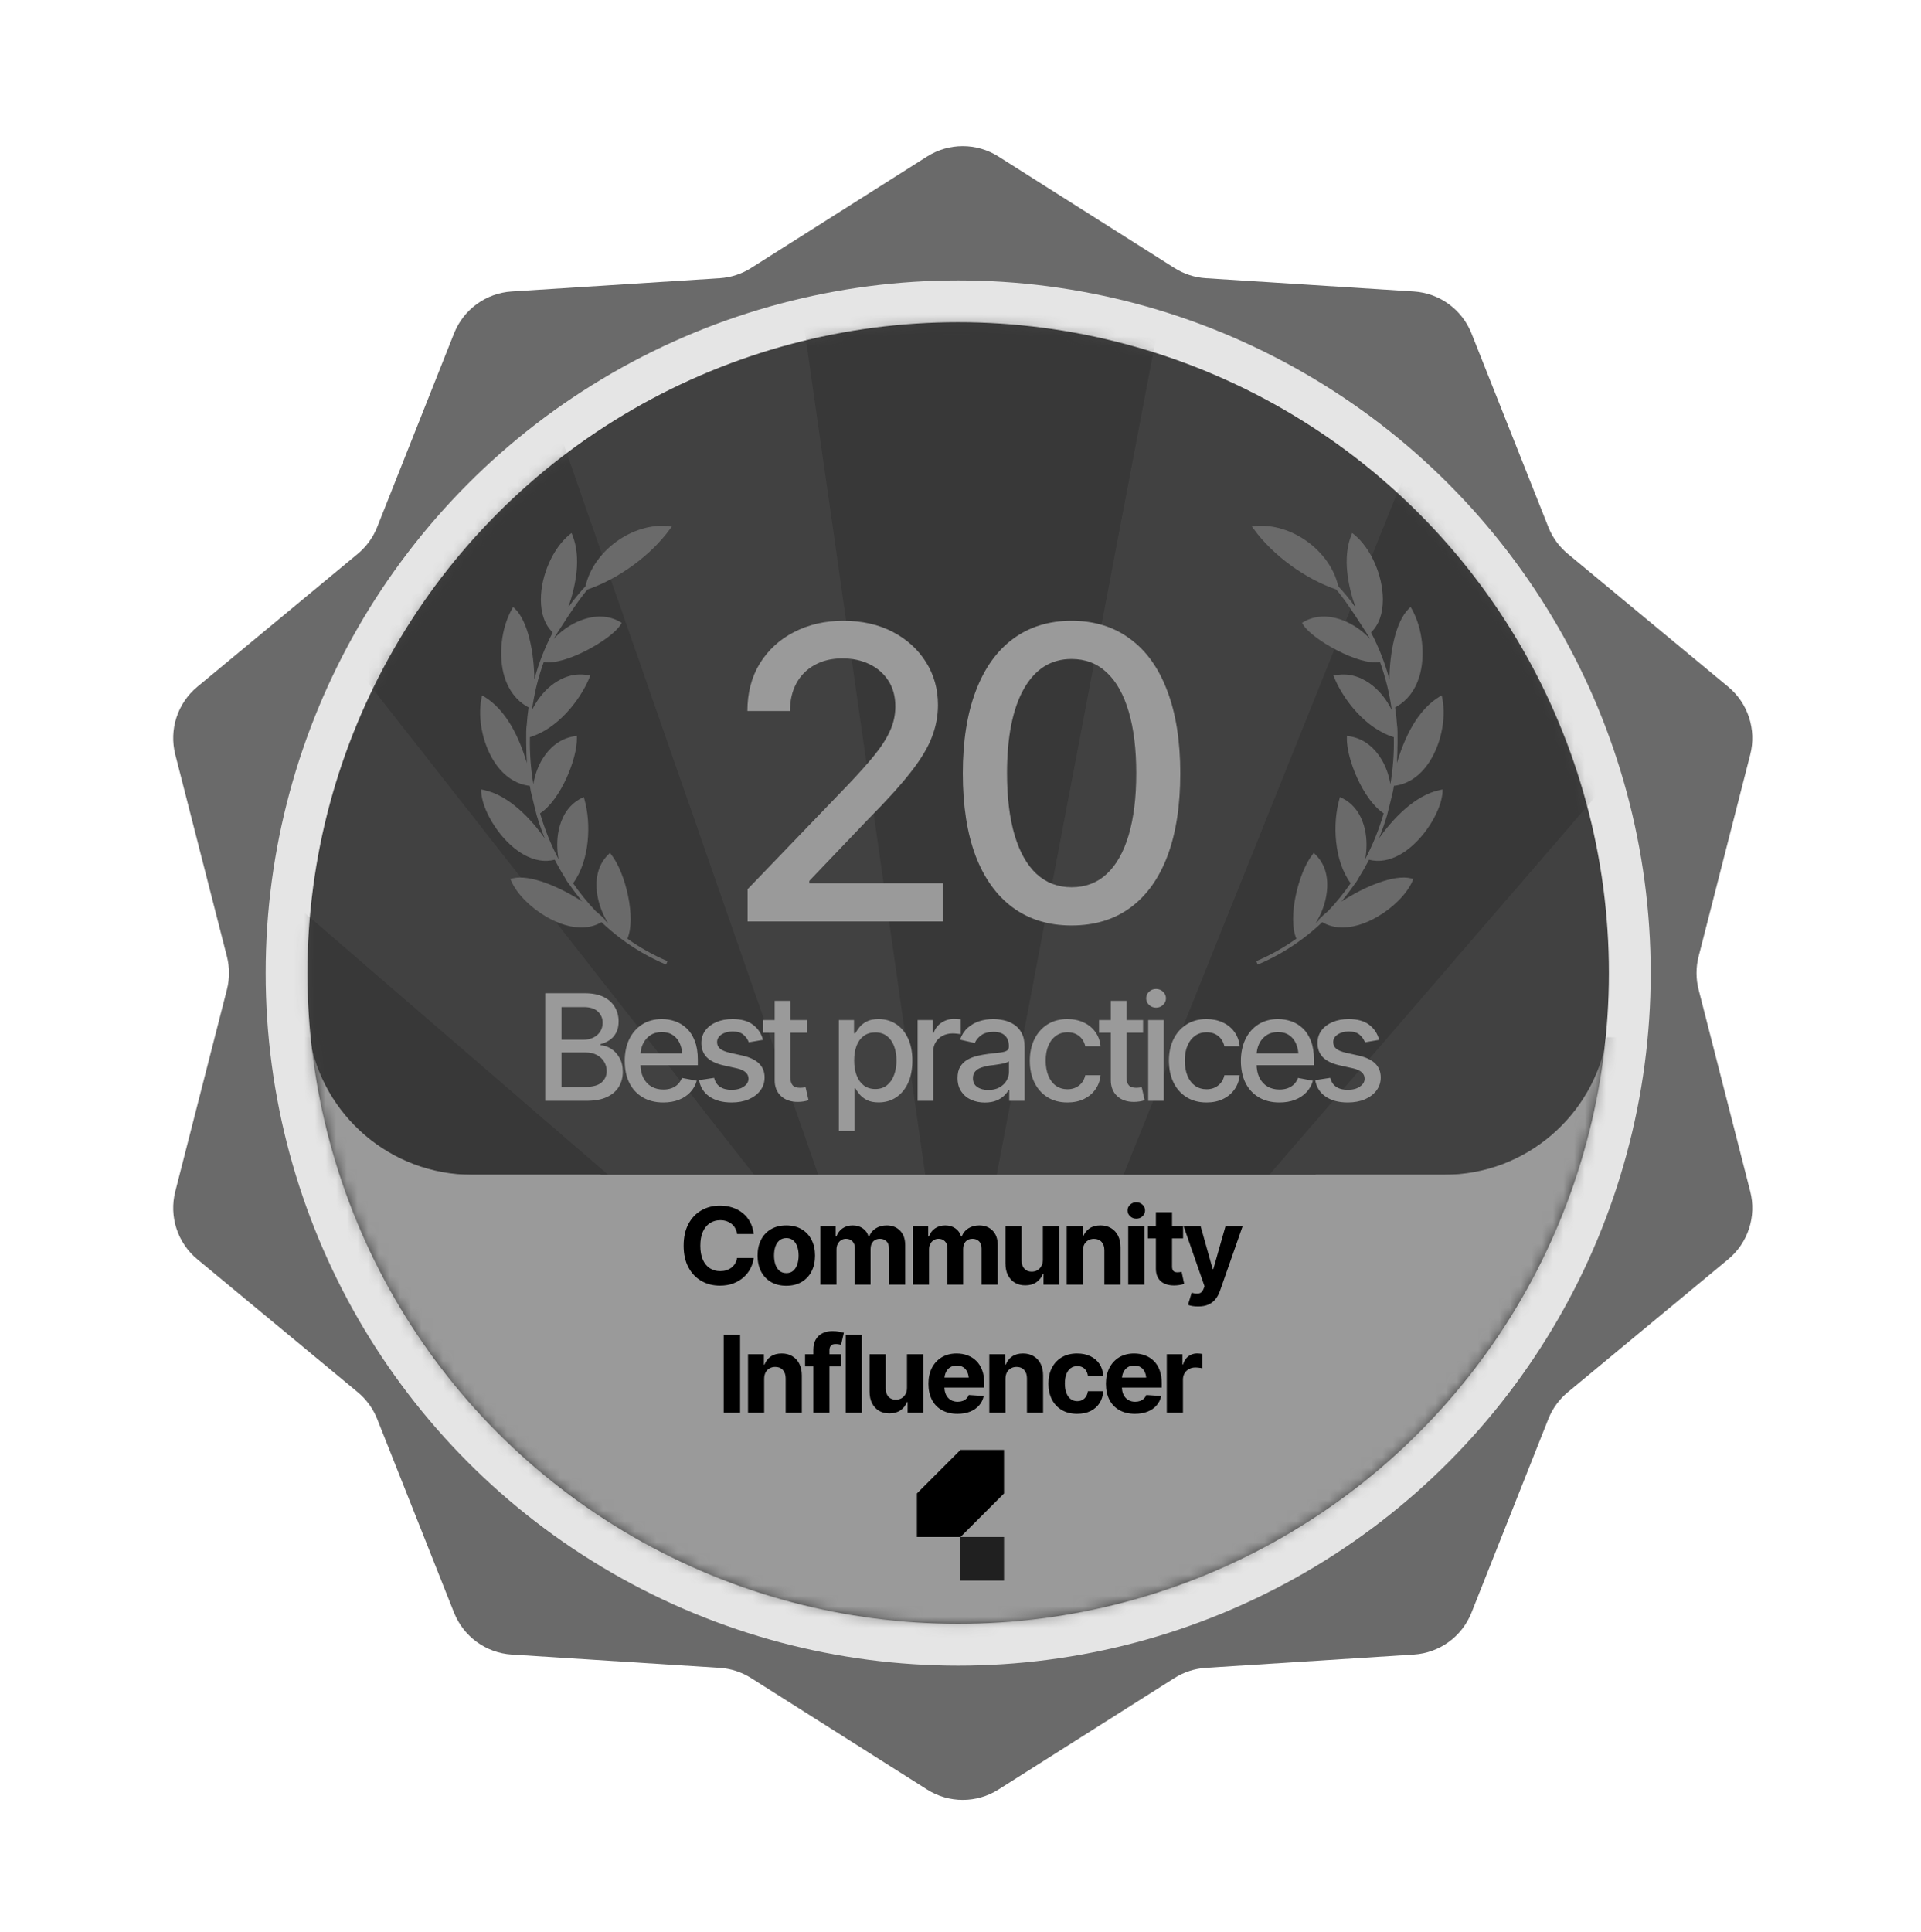 <svg width="180" height="181" viewBox="0 0 180 181" fill="none" xmlns="http://www.w3.org/2000/svg">
<path d="M86.876 14.661C88.914 13.37 91.514 13.37 93.553 14.661L110.05 25.11C110.935 25.671 111.946 26 112.991 26.066L132.48 27.309C134.888 27.463 136.991 28.991 137.882 31.234L145.086 49.384C145.472 50.358 146.098 51.218 146.904 51.886L161.939 64.347C163.797 65.887 164.601 68.36 164.003 70.698L159.163 89.616C158.903 90.631 158.903 91.694 159.163 92.709L164.003 111.627C164.601 113.965 163.797 116.438 161.94 117.978L146.904 130.438C146.098 131.107 145.472 131.967 145.086 132.94L137.882 151.091C136.991 153.333 134.888 154.862 132.48 155.015L112.991 156.258C111.946 156.325 110.935 156.654 110.05 157.214L93.553 167.663C91.514 168.955 88.914 168.955 86.876 167.663L70.379 157.214C69.494 156.654 68.483 156.325 67.437 156.258L47.949 155.015C45.541 154.862 43.437 153.333 42.547 151.091L35.343 132.94C34.956 131.967 34.331 131.107 33.525 130.438L18.489 117.978C16.631 116.438 15.828 113.965 16.426 111.627L21.266 92.709C21.525 91.694 21.525 90.631 21.266 89.616L16.426 70.698C15.828 68.36 16.631 65.887 18.489 64.347L33.525 51.886C34.331 51.218 34.956 50.358 35.343 49.384L42.547 31.234C43.437 28.991 45.541 27.463 47.949 27.309L67.437 26.066C68.483 26 69.494 25.671 70.379 25.11L86.876 14.661Z" fill="#6A6A6A"/>
<circle cx="89.785" cy="91.162" r="62.932" fill="#414141" stroke="#E5E5E5" stroke-width="3.916"/>
<mask id="mask0_8851_6774" style="mask-type:alpha" maskUnits="userSpaceOnUse" x="28" y="30" width="123" height="123">
<circle cx="89.785" cy="91.162" r="59.017" fill="#43509B" stroke="#E2BF2B" stroke-width="3.916"/>
</mask>
<g mask="url(#mask0_8851_6774)">
<g opacity="0.3">
<path d="M89.569 130.13L29.014 -293.754H170.308L89.569 130.13Z" fill="#202020"/>
<path d="M81.457 123.803L-182.928 -213.014L-60.563 -283.662L81.457 123.803Z" fill="#202020"/>
<path d="M71.258 122.38L-326.114 -37.12L-255.467 -159.485L71.258 122.38Z" fill="#202020"/>
<path d="M61.736 126.247L-362.148 186.802L-362.148 45.507L61.736 126.247Z" fill="#202020"/>
<path d="M55.409 134.357L-281.408 398.741L-352.056 276.376L55.409 134.357Z" fill="#202020"/>
<path d="M54 144.543L-105.5 541.915L-227.865 471.268L54 144.543Z" fill="#202020"/>
<path d="M65.985 160.383L330.369 497.2L208.004 567.848L65.985 160.383Z" fill="#202020"/>
<path d="M76.146 161.794L473.518 321.294L402.87 443.659L76.146 161.794Z" fill="#202020"/>
<path d="M85.667 157.937L509.551 97.382L509.551 238.677L85.667 157.937Z" fill="#202020"/>
<path d="M91.993 149.836L428.811 -114.548L499.458 7.816L91.993 149.836Z" fill="#202020"/>
<path d="M93.403 139.656L252.903 -257.716L375.268 -187.069L93.403 139.656Z" fill="#202020"/>
</g>
<path d="M28.998 97.177C30.225 104.491 36.585 110.064 44.248 110.064H56.276V144.861H-73.031V97.177H28.998Z" fill="#9A9A9A"/>
<path d="M150.572 97.177C149.345 104.491 142.985 110.064 135.322 110.064H123.294V144.861H252.602V97.177H150.572Z" fill="#9A9A9A"/>
<rect x="25.346" y="110.064" width="129.308" height="46.826" fill="#9A9A9A"/>
</g>
<path d="M130.913 68.021C130.874 67.432 130.81 66.851 130.728 66.272C130.782 66.24 130.84 66.215 130.894 66.183C131.877 65.616 132.598 64.668 132.983 63.43C133.591 61.478 133.305 58.859 132.29 57.061L132.177 56.866L132.015 57.021C130.772 58.216 130.217 61.153 130.19 63.652C129.777 62.118 129.199 60.641 128.467 59.253C129.199 58.555 129.584 57.489 129.579 56.15C129.571 53.893 128.438 51.342 126.891 50.085L126.706 49.936L126.617 50.159C125.777 52.264 126.31 54.875 127.011 56.896C126.516 56.204 125.975 55.545 125.395 54.918C124.666 51.618 120.989 48.947 117.605 49.292L117.301 49.322L117.482 49.569C119.255 52.011 122.281 54.229 125.197 55.223L125.2 55.229C126.138 56.238 128.33 59.744 128.39 59.867C127.701 59.118 126.798 58.486 125.831 58.115C124.478 57.598 123.176 57.658 122.154 58.264L122.005 58.349L122.093 58.501C122.915 59.899 127.394 62.416 129.306 62.016C129.833 63.465 130.204 64.981 130.413 66.541C129.993 65.668 129.389 64.859 128.655 64.263C127.898 63.646 126.676 62.972 125.16 63.259L124.946 63.298L125.031 63.498C125.932 65.667 128.046 68.29 130.606 69.066C130.637 70.515 130.533 71.988 130.282 73.466C130.143 72.611 129.844 71.767 129.395 71.056C128.878 70.228 127.939 69.196 126.405 68.974L126.209 68.946L126.204 69.143C126.162 71.047 127.702 74.914 129.655 76.205C129.215 77.712 128.633 79.152 127.921 80.499C128.089 79.6 128.096 78.625 127.9 77.737C127.686 76.757 127.138 75.446 125.746 74.767L125.56 74.676L125.504 74.877C124.846 77.151 125.002 80.652 126.562 82.751C125.919 83.683 125.209 84.556 124.439 85.367C124.152 85.597 123.9 85.823 123.698 86.028L123.551 86.177L123.594 86.206C123.493 86.302 123.389 86.393 123.286 86.487C123.826 85.629 124.214 84.587 124.33 83.557C124.447 82.542 124.352 81.107 123.242 80.045L123.104 79.911L122.985 80.063C121.631 81.781 120.638 86.029 121.474 87.946C120.304 88.778 119.045 89.489 117.712 90.052L117.849 90.375C118.611 90.053 119.349 89.684 120.059 89.274C121.449 88.472 122.732 87.506 123.901 86.399C124.822 86.949 125.987 87.048 127.289 86.67C127.878 86.499 128.474 86.235 129.047 85.904C130.52 85.053 131.827 83.764 132.357 82.533L132.439 82.344L132.239 82.296C130.602 81.881 127.777 83.115 125.704 84.461C126.117 83.959 126.513 83.44 126.885 82.9L126.911 82.866C127.084 82.656 127.238 82.413 127.375 82.147C127.699 81.631 128.001 81.094 128.285 80.548C129.22 80.791 130.228 80.618 131.231 80.039C131.403 79.94 131.576 79.829 131.749 79.706C133.713 78.297 135.105 75.713 135.171 74.185L135.179 73.963L134.96 74.005C132.528 74.504 130.472 76.787 129.217 78.536C129.498 77.839 129.749 77.128 129.967 76.395C129.967 76.395 130.48 74.365 130.524 74.137C130.555 73.966 130.586 73.795 130.615 73.626C131.168 73.566 131.695 73.392 132.182 73.111C132.755 72.78 133.273 72.301 133.725 71.689C134.969 69.992 135.552 67.402 135.142 65.389L135.092 65.143L134.88 65.272C132.814 66.53 131.604 69.086 130.89 71.496C130.954 70.714 130.983 68.336 130.92 68.021L130.913 68.021Z" fill="#6A6A6A"/>
<path d="M49.349 68.021C49.387 67.432 49.452 66.851 49.534 66.272C49.48 66.24 49.422 66.215 49.367 66.183C48.385 65.616 47.663 64.668 47.278 63.43C46.671 61.478 46.957 58.859 47.972 57.061L48.084 56.866L48.247 57.021C49.49 58.216 50.044 61.153 50.072 63.652C50.484 62.118 51.062 60.641 51.795 59.253C51.063 58.555 50.678 57.489 50.683 56.15C50.691 53.893 51.823 51.342 53.371 50.085L53.556 49.936L53.645 50.159C54.485 52.264 53.952 54.875 53.251 56.896C53.746 56.204 54.287 55.545 54.867 54.918C55.596 51.618 59.273 48.947 62.657 49.292L62.961 49.322L62.78 49.569C61.007 52.011 57.981 54.229 55.065 55.223L55.062 55.229C54.123 56.238 51.931 59.744 51.872 59.867C52.56 59.118 53.464 58.486 54.43 58.115C55.783 57.598 57.086 57.658 58.108 58.264L58.257 58.349L58.169 58.501C57.347 59.899 52.868 62.416 50.956 62.016C50.429 63.465 50.058 64.981 49.848 66.541C50.268 65.668 50.873 64.859 51.607 64.263C52.364 63.646 53.586 62.972 55.101 63.259L55.315 63.298L55.231 63.498C54.33 65.667 52.216 68.29 49.655 69.066C49.625 70.515 49.729 71.988 49.98 73.466C50.118 72.611 50.418 71.767 50.867 71.056C51.384 70.228 52.323 69.196 53.857 68.974L54.053 68.946L54.057 69.143C54.1 71.047 52.559 74.914 50.607 76.205C51.047 77.712 51.629 79.152 52.341 80.499C52.173 79.6 52.166 78.625 52.362 77.737C52.576 76.757 53.123 75.446 54.516 74.767L54.702 74.676L54.758 74.877C55.416 77.151 55.259 80.652 53.7 82.751C54.342 83.683 55.053 84.556 55.823 85.367C56.11 85.597 56.361 85.823 56.564 86.028L56.711 86.177L56.668 86.206C56.769 86.302 56.873 86.393 56.975 86.487C56.435 85.629 56.047 84.587 55.931 83.557C55.814 82.542 55.909 81.107 57.02 80.045L57.158 79.911L57.276 80.063C58.63 81.781 59.623 86.029 58.788 87.946C59.958 88.778 61.217 89.489 62.549 90.052L62.413 90.375C61.651 90.053 60.913 89.684 60.202 89.274C58.813 88.472 57.529 87.506 56.361 86.399C55.44 86.949 54.275 87.048 52.973 86.67C52.384 86.499 51.788 86.235 51.215 85.904C49.742 85.053 48.435 83.764 47.904 82.533L47.822 82.344L48.022 82.296C49.66 81.881 52.485 83.115 54.558 84.461C54.145 83.959 53.749 83.44 53.377 82.9L53.351 82.866C53.178 82.656 53.024 82.413 52.887 82.147C52.562 81.631 52.261 81.094 51.977 80.548C51.041 80.791 50.034 80.618 49.031 80.039C48.859 79.94 48.686 79.829 48.513 79.706C46.549 78.297 45.157 75.713 45.091 74.185L45.082 73.963L45.302 74.005C47.734 74.504 49.789 76.787 51.045 78.536C50.764 77.839 50.513 77.128 50.294 76.395C50.294 76.395 49.782 74.365 49.738 74.137C49.707 73.966 49.675 73.795 49.647 73.626C49.093 73.566 48.567 73.392 48.08 73.111C47.507 72.78 46.989 72.301 46.536 71.689C45.292 69.992 44.71 67.402 45.12 65.389L45.17 65.143L45.382 65.272C47.448 66.53 48.658 69.086 49.372 71.496C49.307 70.714 49.278 68.336 49.342 68.021L49.349 68.021Z" fill="#6A6A6A"/>
<g filter="url(#filter0_d_8851_6774)">
<path d="M70.052 86.335V83.312L79.457 73.534C80.452 72.489 81.273 71.569 81.92 70.773C82.579 69.964 83.071 69.199 83.394 68.478C83.73 67.756 83.898 66.991 83.898 66.182C83.898 65.249 83.68 64.447 83.245 63.775C82.81 63.103 82.219 62.587 81.472 62.227C80.726 61.866 79.88 61.685 78.935 61.685C77.939 61.685 77.075 61.891 76.341 62.301C75.607 62.699 75.035 63.271 74.624 64.018C74.226 64.752 74.027 65.616 74.027 66.612H70.034C70.034 64.92 70.419 63.439 71.191 62.17C71.974 60.902 73.044 59.919 74.4 59.222C75.769 58.513 77.311 58.159 79.028 58.159C80.782 58.159 82.325 58.507 83.656 59.203C84.987 59.9 86.025 60.846 86.772 62.04C87.518 63.222 87.891 64.559 87.891 66.052C87.891 67.084 87.698 68.092 87.313 69.075C86.94 70.057 86.274 71.158 85.316 72.377C84.371 73.584 83.052 75.04 81.36 76.744L75.837 82.528V82.752H88.339V86.335H70.052ZM100.406 86.708C98.267 86.708 96.432 86.148 94.902 85.029C93.384 83.909 92.221 82.292 91.412 80.177C90.616 78.05 90.218 75.475 90.218 72.452C90.218 69.442 90.623 66.873 91.431 64.746C92.24 62.606 93.403 60.976 94.921 59.857C96.451 58.725 98.279 58.159 100.406 58.159C102.546 58.159 104.375 58.725 105.893 59.857C107.423 60.976 108.586 62.606 109.382 64.746C110.191 66.873 110.595 69.442 110.595 72.452C110.595 75.475 110.197 78.05 109.401 80.177C108.604 82.292 107.448 83.909 105.93 85.029C104.412 86.148 102.571 86.708 100.406 86.708ZM100.406 83.126C101.713 83.126 102.814 82.709 103.709 81.875C104.605 81.042 105.289 79.829 105.762 78.237C106.235 76.632 106.471 74.704 106.471 72.452C106.471 70.188 106.235 68.26 105.762 66.668C105.289 65.063 104.605 63.844 103.709 63.01C102.814 62.164 101.713 61.741 100.406 61.741C98.478 61.741 96.986 62.681 95.928 64.559C94.883 66.425 94.361 69.056 94.361 72.452C94.361 74.704 94.597 76.632 95.07 78.237C95.543 79.829 96.227 81.042 97.122 81.875C98.031 82.709 99.125 83.126 100.406 83.126Z" fill="#9A9A9A"/>
</g>
<path d="M51.093 103.134V93.053H54.794C55.507 93.053 56.097 93.17 56.567 93.404C57.036 93.639 57.385 93.957 57.615 94.358C57.85 94.755 57.967 95.202 57.967 95.698C57.967 96.118 57.888 96.472 57.73 96.76C57.577 97.049 57.372 97.279 57.115 97.45C56.858 97.622 56.573 97.748 56.262 97.829V97.924C56.6 97.942 56.93 98.05 57.25 98.249C57.57 98.447 57.834 98.729 58.042 99.094C58.254 99.455 58.36 99.897 58.36 100.421C58.36 100.935 58.238 101.397 57.994 101.808C57.755 102.214 57.385 102.536 56.885 102.775C56.384 103.014 55.741 103.134 54.956 103.134H51.093ZM52.615 101.835H54.807C55.538 101.835 56.061 101.693 56.377 101.408C56.693 101.124 56.851 100.77 56.851 100.346C56.851 100.026 56.77 99.735 56.607 99.473C56.449 99.207 56.222 98.995 55.924 98.837C55.626 98.68 55.274 98.601 54.868 98.601H52.615V101.835ZM52.615 97.417H54.659C54.997 97.417 55.304 97.351 55.579 97.22C55.854 97.09 56.07 96.905 56.228 96.666C56.391 96.422 56.472 96.14 56.472 95.82C56.472 95.405 56.325 95.058 56.032 94.778C55.743 94.494 55.299 94.352 54.699 94.352H52.615V97.417ZM62.147 103.289C61.407 103.289 60.767 103.129 60.226 102.809C59.684 102.489 59.267 102.038 58.974 101.456C58.685 100.869 58.541 100.186 58.541 99.406C58.541 98.63 58.683 97.947 58.967 97.356C59.256 96.765 59.66 96.305 60.178 95.975C60.702 95.642 61.315 95.475 62.019 95.475C62.447 95.475 62.862 95.545 63.264 95.684C63.665 95.824 64.026 96.045 64.346 96.348C64.666 96.65 64.919 97.042 65.104 97.525C65.293 98.007 65.388 98.589 65.388 99.27V99.798H59.373V98.695H64.63L63.947 99.061C63.947 98.596 63.875 98.186 63.73 97.829C63.586 97.473 63.37 97.196 63.081 96.997C62.797 96.794 62.443 96.693 62.019 96.693C61.595 96.693 61.232 96.794 60.929 96.997C60.632 97.2 60.404 97.469 60.246 97.802C60.088 98.136 60.009 98.501 60.009 98.898V99.649C60.009 100.168 60.099 100.608 60.28 100.969C60.46 101.33 60.711 101.605 61.031 101.794C61.356 101.984 61.732 102.078 62.161 102.078C62.44 102.078 62.693 102.038 62.919 101.957C63.149 101.875 63.347 101.754 63.514 101.591C63.681 101.429 63.807 101.228 63.893 100.989L65.287 101.253C65.174 101.659 64.975 102.015 64.691 102.322C64.407 102.629 64.049 102.868 63.615 103.039C63.187 103.206 62.697 103.289 62.147 103.289ZM71.496 97.423L70.164 97.653C70.078 97.401 69.918 97.168 69.683 96.957C69.453 96.745 69.108 96.638 68.648 96.638C68.233 96.638 67.886 96.733 67.606 96.923C67.331 97.108 67.193 97.344 67.193 97.633C67.193 97.886 67.286 98.091 67.471 98.249C67.66 98.407 67.96 98.533 68.371 98.628L69.582 98.898C70.272 99.056 70.788 99.304 71.131 99.643C71.474 99.981 71.645 100.414 71.645 100.942C71.645 101.397 71.515 101.803 71.253 102.159C70.991 102.511 70.628 102.789 70.164 102.992C69.699 103.19 69.162 103.289 68.553 103.289C67.705 103.289 67.015 103.107 66.483 102.741C65.951 102.376 65.624 101.862 65.502 101.199L66.916 100.982C67.006 101.352 67.189 101.632 67.464 101.821C67.744 102.011 68.105 102.105 68.547 102.105C69.025 102.105 69.408 102.004 69.697 101.801C69.99 101.598 70.137 101.352 70.137 101.063C70.137 100.585 69.78 100.263 69.067 100.096L67.789 99.812C67.081 99.649 66.557 99.394 66.219 99.047C65.885 98.695 65.718 98.253 65.718 97.721C65.718 97.275 65.843 96.882 66.091 96.544C66.343 96.206 66.688 95.944 67.126 95.759C67.568 95.57 68.071 95.475 68.635 95.475C69.456 95.475 70.098 95.653 70.563 96.009C71.032 96.366 71.343 96.837 71.496 97.423ZM75.616 95.57V96.754H71.489V95.57H75.616ZM72.591 93.77H74.06V100.915C74.06 101.262 74.132 101.517 74.276 101.679C74.42 101.837 74.653 101.916 74.973 101.916C75.05 101.916 75.131 101.911 75.216 101.902C75.307 101.893 75.397 101.88 75.487 101.862L75.765 103.08C75.616 103.129 75.453 103.168 75.277 103.195C75.102 103.222 74.926 103.235 74.75 103.235C74.096 103.235 73.572 103.053 73.18 102.687C72.788 102.317 72.591 101.826 72.591 101.212V93.77ZM78.604 105.962V95.57H80.025V96.801H80.146C80.237 96.643 80.361 96.46 80.519 96.253C80.681 96.045 80.906 95.865 81.195 95.712C81.484 95.554 81.86 95.475 82.325 95.475C82.934 95.475 83.475 95.628 83.949 95.935C84.427 96.242 84.804 96.686 85.079 97.268C85.354 97.85 85.492 98.551 85.492 99.372C85.492 100.184 85.356 100.883 85.085 101.469C84.815 102.051 84.441 102.5 83.962 102.816C83.489 103.127 82.945 103.283 82.332 103.283C81.876 103.283 81.502 103.206 81.209 103.053C80.92 102.895 80.692 102.712 80.525 102.505C80.363 102.297 80.237 102.114 80.146 101.957H80.065V105.962H78.604ZM82.014 102.031C82.451 102.031 82.817 101.914 83.11 101.679C83.403 101.445 83.624 101.127 83.773 100.725C83.926 100.319 84.003 99.864 84.003 99.358C84.003 98.858 83.928 98.409 83.78 98.012C83.631 97.615 83.41 97.302 83.117 97.072C82.823 96.841 82.456 96.727 82.014 96.727C81.585 96.727 81.224 96.837 80.931 97.058C80.638 97.275 80.415 97.581 80.261 97.978C80.113 98.371 80.038 98.831 80.038 99.358C80.038 99.886 80.115 100.351 80.268 100.752C80.421 101.154 80.645 101.467 80.938 101.693C81.236 101.918 81.594 102.031 82.014 102.031ZM85.984 103.134V95.57H87.398V96.781H87.479C87.619 96.375 87.863 96.054 88.21 95.82C88.562 95.581 88.959 95.461 89.401 95.461C89.491 95.461 89.597 95.466 89.719 95.475C89.845 95.479 89.947 95.486 90.023 95.495V96.902C89.965 96.884 89.859 96.866 89.705 96.848C89.556 96.83 89.405 96.821 89.252 96.821C88.905 96.821 88.594 96.896 88.318 97.044C88.048 97.189 87.834 97.389 87.676 97.647C87.522 97.899 87.446 98.192 87.446 98.526V103.134H85.984ZM92.282 103.296C91.804 103.296 91.371 103.208 90.983 103.032C90.595 102.852 90.288 102.59 90.063 102.247C89.837 101.905 89.724 101.487 89.724 100.996C89.724 100.567 89.806 100.218 89.968 99.947C90.135 99.672 90.358 99.453 90.638 99.291C90.918 99.128 91.229 99.007 91.572 98.925C91.914 98.844 92.266 98.781 92.627 98.736C93.083 98.686 93.45 98.644 93.73 98.607C94.01 98.571 94.213 98.515 94.339 98.438C94.47 98.357 94.535 98.228 94.535 98.053V98.019C94.535 97.59 94.413 97.259 94.17 97.024C93.931 96.79 93.574 96.672 93.101 96.672C92.609 96.672 92.219 96.781 91.93 96.997C91.646 97.209 91.45 97.45 91.341 97.721L89.954 97.403C90.121 96.943 90.363 96.573 90.678 96.293C90.999 96.009 91.364 95.802 91.775 95.671C92.189 95.54 92.623 95.475 93.074 95.475C93.376 95.475 93.696 95.511 94.034 95.583C94.373 95.651 94.691 95.779 94.988 95.969C95.29 96.154 95.536 96.42 95.726 96.767C95.915 97.114 96.01 97.563 96.01 98.114V103.134H94.569V102.099H94.515C94.424 102.284 94.282 102.468 94.088 102.653C93.899 102.838 93.655 102.992 93.358 103.113C93.06 103.235 92.701 103.296 92.282 103.296ZM92.6 102.119C93.01 102.119 93.36 102.04 93.649 101.882C93.937 101.72 94.158 101.508 94.312 101.246C94.465 100.984 94.542 100.707 94.542 100.414V99.433C94.488 99.482 94.386 99.53 94.237 99.575C94.088 99.62 93.919 99.658 93.73 99.69C93.54 99.722 93.356 99.751 93.175 99.778C92.995 99.8 92.844 99.819 92.722 99.832C92.438 99.873 92.178 99.936 91.944 100.021C91.709 100.103 91.52 100.224 91.375 100.387C91.236 100.545 91.166 100.754 91.166 101.016C91.166 101.381 91.301 101.657 91.572 101.841C91.842 102.026 92.185 102.119 92.6 102.119ZM100.021 103.289C99.295 103.289 98.668 103.123 98.14 102.789C97.612 102.455 97.206 101.995 96.922 101.408C96.638 100.822 96.496 100.15 96.496 99.392C96.496 98.621 96.64 97.942 96.929 97.356C97.222 96.765 97.63 96.305 98.153 95.975C98.681 95.642 99.299 95.475 100.007 95.475C100.585 95.475 101.097 95.581 101.543 95.793C101.994 96 102.357 96.296 102.633 96.679C102.912 97.062 103.077 97.509 103.126 98.019H101.692C101.643 97.78 101.546 97.561 101.401 97.362C101.261 97.164 101.076 97.006 100.846 96.889C100.616 96.772 100.343 96.713 100.028 96.713C99.617 96.713 99.259 96.821 98.952 97.038C98.65 97.25 98.413 97.554 98.242 97.951C98.07 98.348 97.984 98.817 97.984 99.358C97.984 99.904 98.068 100.38 98.235 100.786C98.402 101.192 98.638 101.505 98.945 101.726C99.256 101.943 99.617 102.051 100.028 102.051C100.452 102.051 100.813 101.934 101.11 101.699C101.412 101.465 101.606 101.145 101.692 100.739H103.126C103.077 101.23 102.919 101.668 102.653 102.051C102.387 102.435 102.03 102.737 101.584 102.958C101.137 103.179 100.616 103.289 100.021 103.289ZM107.11 95.57V96.754H102.983V95.57H107.11ZM104.086 93.77H105.554V100.915C105.554 101.262 105.626 101.517 105.771 101.679C105.915 101.837 106.147 101.916 106.468 101.916C106.544 101.916 106.625 101.911 106.711 101.902C106.801 101.893 106.892 101.88 106.982 101.862L107.259 103.08C107.11 103.129 106.948 103.168 106.772 103.195C106.596 103.222 106.42 103.235 106.244 103.235C105.59 103.235 105.067 103.053 104.675 102.687C104.282 102.317 104.086 101.826 104.086 101.212V93.77ZM107.59 103.134V95.57H109.051V103.134H107.59ZM108.327 94.406C108.07 94.406 107.851 94.32 107.671 94.149C107.49 93.977 107.4 93.772 107.4 93.533C107.4 93.289 107.49 93.082 107.671 92.91C107.851 92.739 108.07 92.653 108.327 92.653C108.58 92.653 108.796 92.739 108.977 92.91C109.161 93.082 109.254 93.289 109.254 93.533C109.254 93.772 109.161 93.977 108.977 94.149C108.796 94.32 108.58 94.406 108.327 94.406ZM113.055 103.289C112.329 103.289 111.702 103.123 111.174 102.789C110.646 102.455 110.241 101.995 109.956 101.408C109.672 100.822 109.53 100.15 109.53 99.392C109.53 98.621 109.674 97.942 109.963 97.356C110.256 96.765 110.665 96.305 111.188 95.975C111.715 95.642 112.333 95.475 113.042 95.475C113.619 95.475 114.131 95.581 114.577 95.793C115.029 96 115.392 96.296 115.667 96.679C115.946 97.062 116.111 97.509 116.161 98.019H114.726C114.677 97.78 114.58 97.561 114.435 97.362C114.296 97.164 114.111 97.006 113.881 96.889C113.651 96.772 113.378 96.713 113.062 96.713C112.651 96.713 112.293 96.821 111.986 97.038C111.684 97.25 111.447 97.554 111.276 97.951C111.104 98.348 111.019 98.817 111.019 99.358C111.019 99.904 111.102 100.38 111.269 100.786C111.436 101.192 111.673 101.505 111.979 101.726C112.291 101.943 112.651 102.051 113.062 102.051C113.486 102.051 113.847 101.934 114.144 101.699C114.447 101.465 114.641 101.145 114.726 100.739H116.161C116.111 101.23 115.953 101.668 115.687 102.051C115.421 102.435 115.065 102.737 114.618 102.958C114.172 103.179 113.651 103.289 113.055 103.289ZM119.881 103.289C119.141 103.289 118.5 103.129 117.959 102.809C117.418 102.489 117.001 102.038 116.707 101.456C116.419 100.869 116.274 100.186 116.274 99.406C116.274 98.63 116.417 97.947 116.701 97.356C116.989 96.765 117.393 96.305 117.912 95.975C118.435 95.642 119.048 95.475 119.752 95.475C120.181 95.475 120.596 95.545 120.997 95.684C121.399 95.824 121.759 96.045 122.08 96.348C122.4 96.65 122.652 97.042 122.837 97.525C123.027 98.007 123.122 98.589 123.122 99.27V99.798H117.107V98.695H122.364L121.68 99.061C121.68 98.596 121.608 98.186 121.464 97.829C121.32 97.473 121.103 97.196 120.814 96.997C120.53 96.794 120.176 96.693 119.752 96.693C119.328 96.693 118.965 96.794 118.663 96.997C118.365 97.2 118.137 97.469 117.979 97.802C117.822 98.136 117.743 98.501 117.743 98.898V99.649C117.743 100.168 117.833 100.608 118.013 100.969C118.194 101.33 118.444 101.605 118.764 101.794C119.089 101.984 119.466 102.078 119.894 102.078C120.174 102.078 120.426 102.038 120.652 101.957C120.882 101.875 121.081 101.754 121.247 101.591C121.414 101.429 121.541 101.228 121.626 100.989L123.02 101.253C122.907 101.659 122.709 102.015 122.425 102.322C122.141 102.629 121.782 102.868 121.349 103.039C120.92 103.206 120.431 103.289 119.881 103.289ZM129.23 97.423L127.897 97.653C127.811 97.401 127.651 97.168 127.417 96.957C127.187 96.745 126.842 96.638 126.382 96.638C125.967 96.638 125.619 96.733 125.34 96.923C125.064 97.108 124.927 97.344 124.927 97.633C124.927 97.886 125.019 98.091 125.204 98.249C125.394 98.407 125.694 98.533 126.104 98.628L127.315 98.898C128.005 99.056 128.522 99.304 128.865 99.643C129.207 99.981 129.379 100.414 129.379 100.942C129.379 101.397 129.248 101.803 128.986 102.159C128.725 102.511 128.362 102.789 127.897 102.992C127.432 103.19 126.896 103.289 126.287 103.289C125.439 103.289 124.749 103.107 124.216 102.741C123.684 102.376 123.357 101.862 123.235 101.199L124.649 100.982C124.74 101.352 124.922 101.632 125.197 101.821C125.477 102.011 125.838 102.105 126.28 102.105C126.758 102.105 127.142 102.004 127.43 101.801C127.723 101.598 127.87 101.352 127.87 101.063C127.87 100.585 127.514 100.263 126.801 100.096L125.522 99.812C124.814 99.649 124.291 99.394 123.953 99.047C123.619 98.695 123.452 98.253 123.452 97.721C123.452 97.275 123.576 96.882 123.824 96.544C124.077 96.206 124.422 95.944 124.859 95.759C125.301 95.57 125.804 95.475 126.368 95.475C127.189 95.475 127.832 95.653 128.296 96.009C128.765 96.366 129.077 96.837 129.23 97.423Z" fill="#9A9A9A"/>
<path d="M67.46 120.451C66.813 120.451 66.234 120.304 65.721 120.01C65.208 119.716 64.803 119.29 64.506 118.732C64.209 118.173 64.06 117.499 64.06 116.709C64.06 115.912 64.209 115.234 64.506 114.676C64.806 114.114 65.213 113.688 65.726 113.397C66.242 113.103 66.82 112.956 67.46 112.956C67.884 112.956 68.278 113.017 68.64 113.137C69.003 113.255 69.323 113.428 69.6 113.657C69.881 113.882 70.11 114.16 70.286 114.489C70.463 114.816 70.575 115.19 70.624 115.611H69.067C69.037 115.412 68.978 115.232 68.89 115.072C68.805 114.912 68.693 114.777 68.552 114.666C68.415 114.555 68.257 114.47 68.077 114.411C67.901 114.349 67.706 114.318 67.494 114.318C67.122 114.318 66.793 114.413 66.509 114.602C66.229 114.788 66.01 115.059 65.853 115.415C65.7 115.768 65.623 116.199 65.623 116.709C65.623 117.228 65.701 117.665 65.858 118.021C66.015 118.374 66.234 118.64 66.514 118.82C66.795 119 67.12 119.089 67.489 119.089C67.695 119.089 67.886 119.062 68.062 119.006C68.239 118.951 68.395 118.871 68.533 118.766C68.67 118.662 68.784 118.534 68.876 118.384C68.97 118.23 69.034 118.056 69.067 117.86H70.624C70.585 118.196 70.486 118.519 70.326 118.83C70.169 119.14 69.955 119.418 69.684 119.663C69.413 119.904 69.091 120.097 68.719 120.241C68.347 120.381 67.927 120.451 67.46 120.451ZM73.678 120.461C73.126 120.461 72.647 120.343 72.242 120.108C71.841 119.87 71.53 119.54 71.312 119.119C71.096 118.694 70.988 118.201 70.988 117.639C70.988 117.071 71.096 116.576 71.312 116.155C71.53 115.73 71.841 115.401 72.242 115.165C72.647 114.927 73.126 114.808 73.678 114.808C74.233 114.808 74.711 114.927 75.113 115.165C75.518 115.401 75.828 115.73 76.044 116.155C76.263 116.576 76.372 117.071 76.372 117.639C76.372 118.201 76.263 118.694 76.044 119.119C75.828 119.54 75.518 119.87 75.113 120.108C74.711 120.343 74.233 120.461 73.678 120.461ZM73.688 119.276C73.939 119.276 74.15 119.205 74.319 119.065C74.489 118.921 74.617 118.725 74.701 118.477C74.79 118.229 74.834 117.946 74.834 117.63C74.834 117.309 74.79 117.027 74.701 116.782C74.617 116.537 74.489 116.344 74.319 116.204C74.15 116.064 73.939 115.993 73.688 115.993C73.433 115.993 73.219 116.064 73.046 116.204C72.876 116.344 72.747 116.537 72.659 116.782C72.574 117.027 72.531 117.309 72.531 117.63C72.531 117.946 72.574 118.229 72.659 118.477C72.747 118.725 72.876 118.921 73.046 119.065C73.219 119.205 73.433 119.276 73.688 119.276ZM76.868 120.353V114.876H78.303V115.851H78.372C78.486 115.528 78.677 115.273 78.945 115.087C79.213 114.901 79.531 114.808 79.9 114.808C80.276 114.808 80.594 114.903 80.856 115.092C81.12 115.278 81.297 115.531 81.385 115.851H81.444C81.555 115.535 81.757 115.281 82.051 115.092C82.345 114.903 82.691 114.808 83.09 114.808C83.599 114.808 84.014 114.97 84.334 115.293C84.657 115.616 84.819 116.075 84.819 116.669V120.353H83.3V116.973C83.3 116.666 83.219 116.438 83.055 116.287C82.895 116.137 82.694 116.062 82.453 116.062C82.178 116.062 81.963 116.15 81.806 116.326C81.653 116.5 81.576 116.728 81.576 117.012V120.353H80.106V116.934C80.106 116.669 80.029 116.459 79.876 116.302C79.722 116.142 79.522 116.062 79.273 116.062C79.104 116.062 78.952 116.104 78.818 116.189C78.684 116.274 78.578 116.392 78.499 116.542C78.421 116.689 78.382 116.865 78.382 117.071V120.353H76.868ZM85.54 120.353V114.876H86.976V115.851H87.044C87.159 115.528 87.35 115.273 87.617 115.087C87.885 114.901 88.204 114.808 88.573 114.808C88.948 114.808 89.267 114.903 89.528 115.092C89.793 115.278 89.969 115.531 90.057 115.851H90.116C90.227 115.535 90.429 115.281 90.723 115.092C91.017 114.903 91.363 114.808 91.762 114.808C92.271 114.808 92.686 114.97 93.006 115.293C93.329 115.616 93.491 116.075 93.491 116.669V120.353H91.972V116.973C91.972 116.666 91.891 116.438 91.728 116.287C91.567 116.137 91.367 116.062 91.125 116.062C90.851 116.062 90.635 116.15 90.478 116.326C90.325 116.5 90.248 116.728 90.248 117.012V120.353H88.778V116.934C88.778 116.669 88.702 116.459 88.548 116.302C88.395 116.142 88.194 116.062 87.946 116.062C87.776 116.062 87.624 116.104 87.49 116.189C87.356 116.274 87.25 116.392 87.172 116.542C87.093 116.689 87.054 116.865 87.054 117.071V120.353H85.54ZM97.72 118.026V114.876H99.234V120.353H97.779V119.359H97.72C97.596 119.676 97.392 119.934 97.108 120.133C96.824 120.329 96.476 120.425 96.064 120.422C95.698 120.422 95.375 120.34 95.094 120.177C94.817 120.01 94.6 119.774 94.443 119.467C94.289 119.16 94.213 118.792 94.213 118.364V114.876H95.726V118.1C95.726 118.42 95.813 118.675 95.986 118.864C96.159 119.05 96.389 119.142 96.677 119.138C96.859 119.138 97.029 119.098 97.186 119.016C97.343 118.931 97.47 118.805 97.568 118.639C97.669 118.472 97.72 118.268 97.72 118.026ZM101.469 117.189V120.353H99.955V114.876H101.445V115.851H101.498C101.623 115.528 101.82 115.273 102.091 115.087C102.362 114.901 102.702 114.808 103.11 114.808C103.489 114.808 103.819 114.891 104.1 115.058C104.384 115.224 104.604 115.461 104.761 115.768C104.918 116.075 104.996 116.442 104.996 116.87V120.353H103.482V117.14C103.482 116.807 103.396 116.545 103.223 116.356C103.05 116.163 102.811 116.067 102.508 116.067C102.305 116.067 102.125 116.113 101.969 116.204C101.812 116.292 101.689 116.42 101.601 116.586C101.513 116.753 101.469 116.954 101.469 117.189ZM105.718 120.353V114.876H107.231V120.353H105.718ZM106.472 114.176C106.247 114.176 106.054 114.101 105.894 113.951C105.734 113.8 105.654 113.619 105.654 113.407C105.654 113.195 105.734 113.015 105.894 112.868C106.054 112.718 106.247 112.643 106.472 112.643C106.701 112.643 106.895 112.718 107.055 112.868C107.215 113.015 107.295 113.195 107.295 113.407C107.295 113.619 107.215 113.8 107.055 113.951C106.895 114.101 106.701 114.176 106.472 114.176ZM110.858 114.876V116.023H107.561V114.876H110.858ZM108.31 113.573H109.824V118.668C109.824 118.851 109.865 118.987 109.947 119.075C110.028 119.16 110.159 119.202 110.339 119.202C110.397 119.202 110.463 119.197 110.534 119.187C110.606 119.178 110.668 119.166 110.721 119.153L110.961 120.29C110.794 120.339 110.632 120.374 110.476 120.397C110.322 120.42 110.17 120.432 110.02 120.432C109.475 120.432 109.053 120.296 108.756 120.025C108.459 119.751 108.31 119.365 108.31 118.869V113.573ZM112.275 122.401C112.082 122.404 111.901 122.391 111.731 122.362C111.565 122.332 111.427 122.295 111.32 122.249L111.663 121.117L111.712 121.127C111.966 121.202 112.183 121.219 112.363 121.176C112.546 121.137 112.685 120.993 112.779 120.745L112.868 120.51L110.908 114.876H112.5L113.632 118.898H113.691L114.837 114.876H116.439L114.313 120.946C114.212 121.24 114.073 121.496 113.896 121.715C113.723 121.934 113.505 122.102 113.24 122.22C112.975 122.341 112.654 122.401 112.275 122.401ZM69.351 125.054V132.353H67.812V125.054H69.351ZM71.606 129.189V132.353H70.092V126.876H71.581V127.851H71.635C71.759 127.528 71.957 127.273 72.228 127.087C72.499 126.901 72.838 126.808 73.247 126.808C73.625 126.808 73.955 126.891 74.236 127.058C74.52 127.224 74.741 127.461 74.897 127.768C75.054 128.075 75.133 128.442 75.133 128.87V132.353H73.619V129.14C73.619 128.807 73.532 128.545 73.359 128.356C73.186 128.163 72.948 128.067 72.644 128.067C72.442 128.067 72.262 128.113 72.105 128.204C71.948 128.292 71.826 128.42 71.738 128.586C71.65 128.753 71.606 128.954 71.606 129.189ZM78.813 126.876V128.023H75.438V126.876H78.813ZM76.212 132.353V126.48C76.212 126.084 76.288 125.756 76.442 125.495C76.599 125.234 76.811 125.038 77.079 124.907C77.35 124.776 77.657 124.711 78 124.711C78.235 124.711 78.449 124.731 78.641 124.77C78.838 124.806 78.981 124.837 79.073 124.863L78.808 126C78.746 125.983 78.672 125.967 78.588 125.951C78.503 125.934 78.413 125.926 78.318 125.926C78.096 125.926 77.941 125.978 77.853 126.083C77.765 126.184 77.721 126.328 77.721 126.514V132.353H76.212ZM80.759 125.054V132.353H79.245V125.054H80.759ZM84.988 130.026V126.876H86.502V132.353H85.047V131.359H84.988C84.864 131.676 84.66 131.934 84.376 132.133C84.092 132.329 83.744 132.425 83.332 132.422C82.967 132.422 82.643 132.34 82.362 132.177C82.085 132.01 81.868 131.774 81.711 131.467C81.557 131.16 81.481 130.792 81.481 130.364V126.876H82.994V130.1C82.994 130.42 83.081 130.675 83.254 130.864C83.427 131.05 83.657 131.142 83.945 131.138C84.128 131.138 84.297 131.098 84.454 131.016C84.611 130.931 84.738 130.805 84.836 130.639C84.938 130.472 84.988 130.268 84.988 130.026ZM89.717 132.461C89.155 132.461 88.67 132.347 88.262 132.118C87.854 131.89 87.54 131.565 87.321 131.143C87.106 130.719 86.998 130.217 86.998 129.639C86.998 129.078 87.106 128.584 87.321 128.16C87.54 127.735 87.847 127.404 88.242 127.165C88.641 126.927 89.108 126.808 89.643 126.808C90.006 126.808 90.344 126.867 90.657 126.984C90.971 127.099 91.245 127.272 91.48 127.503C91.716 127.732 91.898 128.021 92.029 128.371C92.16 128.717 92.225 129.123 92.225 129.59V130.002H87.601V129.066H91.49L90.785 129.311C90.785 129.034 90.742 128.792 90.657 128.586C90.573 128.38 90.445 128.222 90.275 128.111C90.109 127.997 89.901 127.939 89.653 127.939C89.405 127.939 89.194 127.997 89.021 128.111C88.851 128.225 88.721 128.38 88.629 128.576C88.538 128.772 88.492 128.998 88.492 129.252V129.914C88.492 130.211 88.544 130.466 88.649 130.678C88.753 130.887 88.899 131.049 89.085 131.163C89.274 131.274 89.492 131.329 89.737 131.329C89.906 131.329 90.06 131.305 90.197 131.256C90.334 131.207 90.452 131.135 90.55 131.04C90.651 130.946 90.726 130.831 90.775 130.697L92.176 130.791C92.108 131.127 91.964 131.421 91.745 131.672C91.529 131.921 91.25 132.115 90.907 132.255C90.564 132.392 90.168 132.461 89.717 132.461ZM94.215 129.189V132.353H92.702V126.876H94.191V127.851H94.245C94.369 127.528 94.566 127.273 94.837 127.087C95.109 126.901 95.448 126.808 95.856 126.808C96.235 126.808 96.565 126.891 96.846 127.058C97.13 127.224 97.35 127.461 97.507 127.768C97.664 128.075 97.742 128.442 97.742 128.87V132.353H96.229V129.14C96.229 128.807 96.142 128.545 95.969 128.356C95.796 128.163 95.558 128.067 95.254 128.067C95.051 128.067 94.872 128.113 94.715 128.204C94.558 128.292 94.436 128.42 94.348 128.586C94.259 128.753 94.215 128.954 94.215 129.189ZM100.928 132.461C100.37 132.461 99.889 132.342 99.488 132.103C99.086 131.862 98.777 131.53 98.562 131.109C98.346 130.684 98.239 130.195 98.239 129.639C98.239 129.078 98.346 128.584 98.562 128.16C98.781 127.735 99.091 127.404 99.493 127.165C99.894 126.927 100.373 126.808 100.928 126.808C101.405 126.808 101.821 126.894 102.177 127.067C102.536 127.241 102.821 127.484 103.03 127.797C103.239 128.111 103.353 128.48 103.372 128.905H101.942C101.916 128.722 101.86 128.562 101.775 128.424C101.691 128.287 101.578 128.181 101.437 128.106C101.297 128.031 101.134 127.993 100.948 127.993C100.712 127.993 100.507 128.057 100.33 128.184C100.157 128.309 100.022 128.493 99.924 128.738C99.829 128.98 99.782 129.274 99.782 129.62C99.782 129.966 99.829 130.263 99.924 130.511C100.022 130.76 100.157 130.949 100.33 131.08C100.507 131.21 100.712 131.276 100.948 131.276C101.209 131.276 101.429 131.194 101.609 131.031C101.789 130.864 101.9 130.635 101.942 130.345H103.372C103.35 130.763 103.237 131.132 103.034 131.452C102.832 131.769 102.553 132.017 102.197 132.197C101.841 132.373 101.418 132.461 100.928 132.461ZM106.347 132.461C105.786 132.461 105.301 132.347 104.892 132.118C104.484 131.89 104.171 131.565 103.952 131.143C103.736 130.719 103.629 130.217 103.629 129.639C103.629 129.078 103.736 128.584 103.952 128.16C104.171 127.735 104.478 127.404 104.873 127.165C105.271 126.927 105.738 126.808 106.274 126.808C106.636 126.808 106.974 126.867 107.288 126.984C107.601 127.099 107.876 127.272 108.111 127.503C108.346 127.732 108.529 128.021 108.66 128.371C108.79 128.717 108.856 129.123 108.856 129.59V130.002H104.231V129.066H108.121L107.415 129.311C107.415 129.034 107.373 128.792 107.288 128.586C107.203 128.38 107.076 128.222 106.906 128.111C106.739 127.997 106.532 127.939 106.284 127.939C106.036 127.939 105.825 127.997 105.652 128.111C105.482 128.225 105.351 128.38 105.26 128.576C105.168 128.772 105.123 128.998 105.123 129.252V129.914C105.123 130.211 105.175 130.466 105.279 130.678C105.384 130.887 105.529 131.049 105.715 131.163C105.905 131.274 106.122 131.329 106.367 131.329C106.537 131.329 106.69 131.305 106.827 131.256C106.965 131.207 107.082 131.135 107.18 131.04C107.281 130.946 107.357 130.831 107.406 130.697L108.807 130.791C108.738 131.127 108.594 131.421 108.375 131.672C108.16 131.921 107.881 132.115 107.538 132.255C107.195 132.392 106.798 132.461 106.347 132.461ZM109.332 132.353V126.876H110.797V127.837H110.856C110.957 127.497 111.125 127.241 111.36 127.067C111.595 126.891 111.865 126.803 112.169 126.803C112.247 126.803 112.329 126.808 112.413 126.818C112.502 126.824 112.58 126.837 112.649 126.857V128.199C112.577 128.176 112.477 128.158 112.35 128.145C112.226 128.129 112.11 128.121 112.002 128.121C111.783 128.121 111.586 128.17 111.409 128.268C111.233 128.362 111.094 128.496 110.993 128.669C110.895 128.839 110.846 129.035 110.846 129.257V132.353H109.332Z" fill="black"/>
<path d="M94.08 144.001H89.999V148.082H94.08V144.001Z" fill="#202020"/>
<path d="M89.998 135.84L85.918 139.921V144.001H89.998L94.079 139.921V135.84H89.998Z" fill="black"/>
<defs>
<filter id="filter0_d_8851_6774" x="62.095" y="50.22" width="56.438" height="44.427" filterUnits="userSpaceOnUse" color-interpolation-filters="sRGB">
<feFlood flood-opacity="0" result="BackgroundImageFix"/>
<feColorMatrix in="SourceAlpha" type="matrix" values="0 0 0 0 0 0 0 0 0 0 0 0 0 0 0 0 0 0 127 0" result="hardAlpha"/>
<feOffset/>
<feGaussianBlur stdDeviation="3.969"/>
<feComposite in2="hardAlpha" operator="out"/>
<feColorMatrix type="matrix" values="0 0 0 0 0 0 0 0 0 0 0 0 0 0 0 0 0 0 0.25 0"/>
<feBlend mode="normal" in2="BackgroundImageFix" result="effect1_dropShadow_8851_6774"/>
<feBlend mode="normal" in="SourceGraphic" in2="effect1_dropShadow_8851_6774" result="shape"/>
</filter>
</defs>
</svg>
